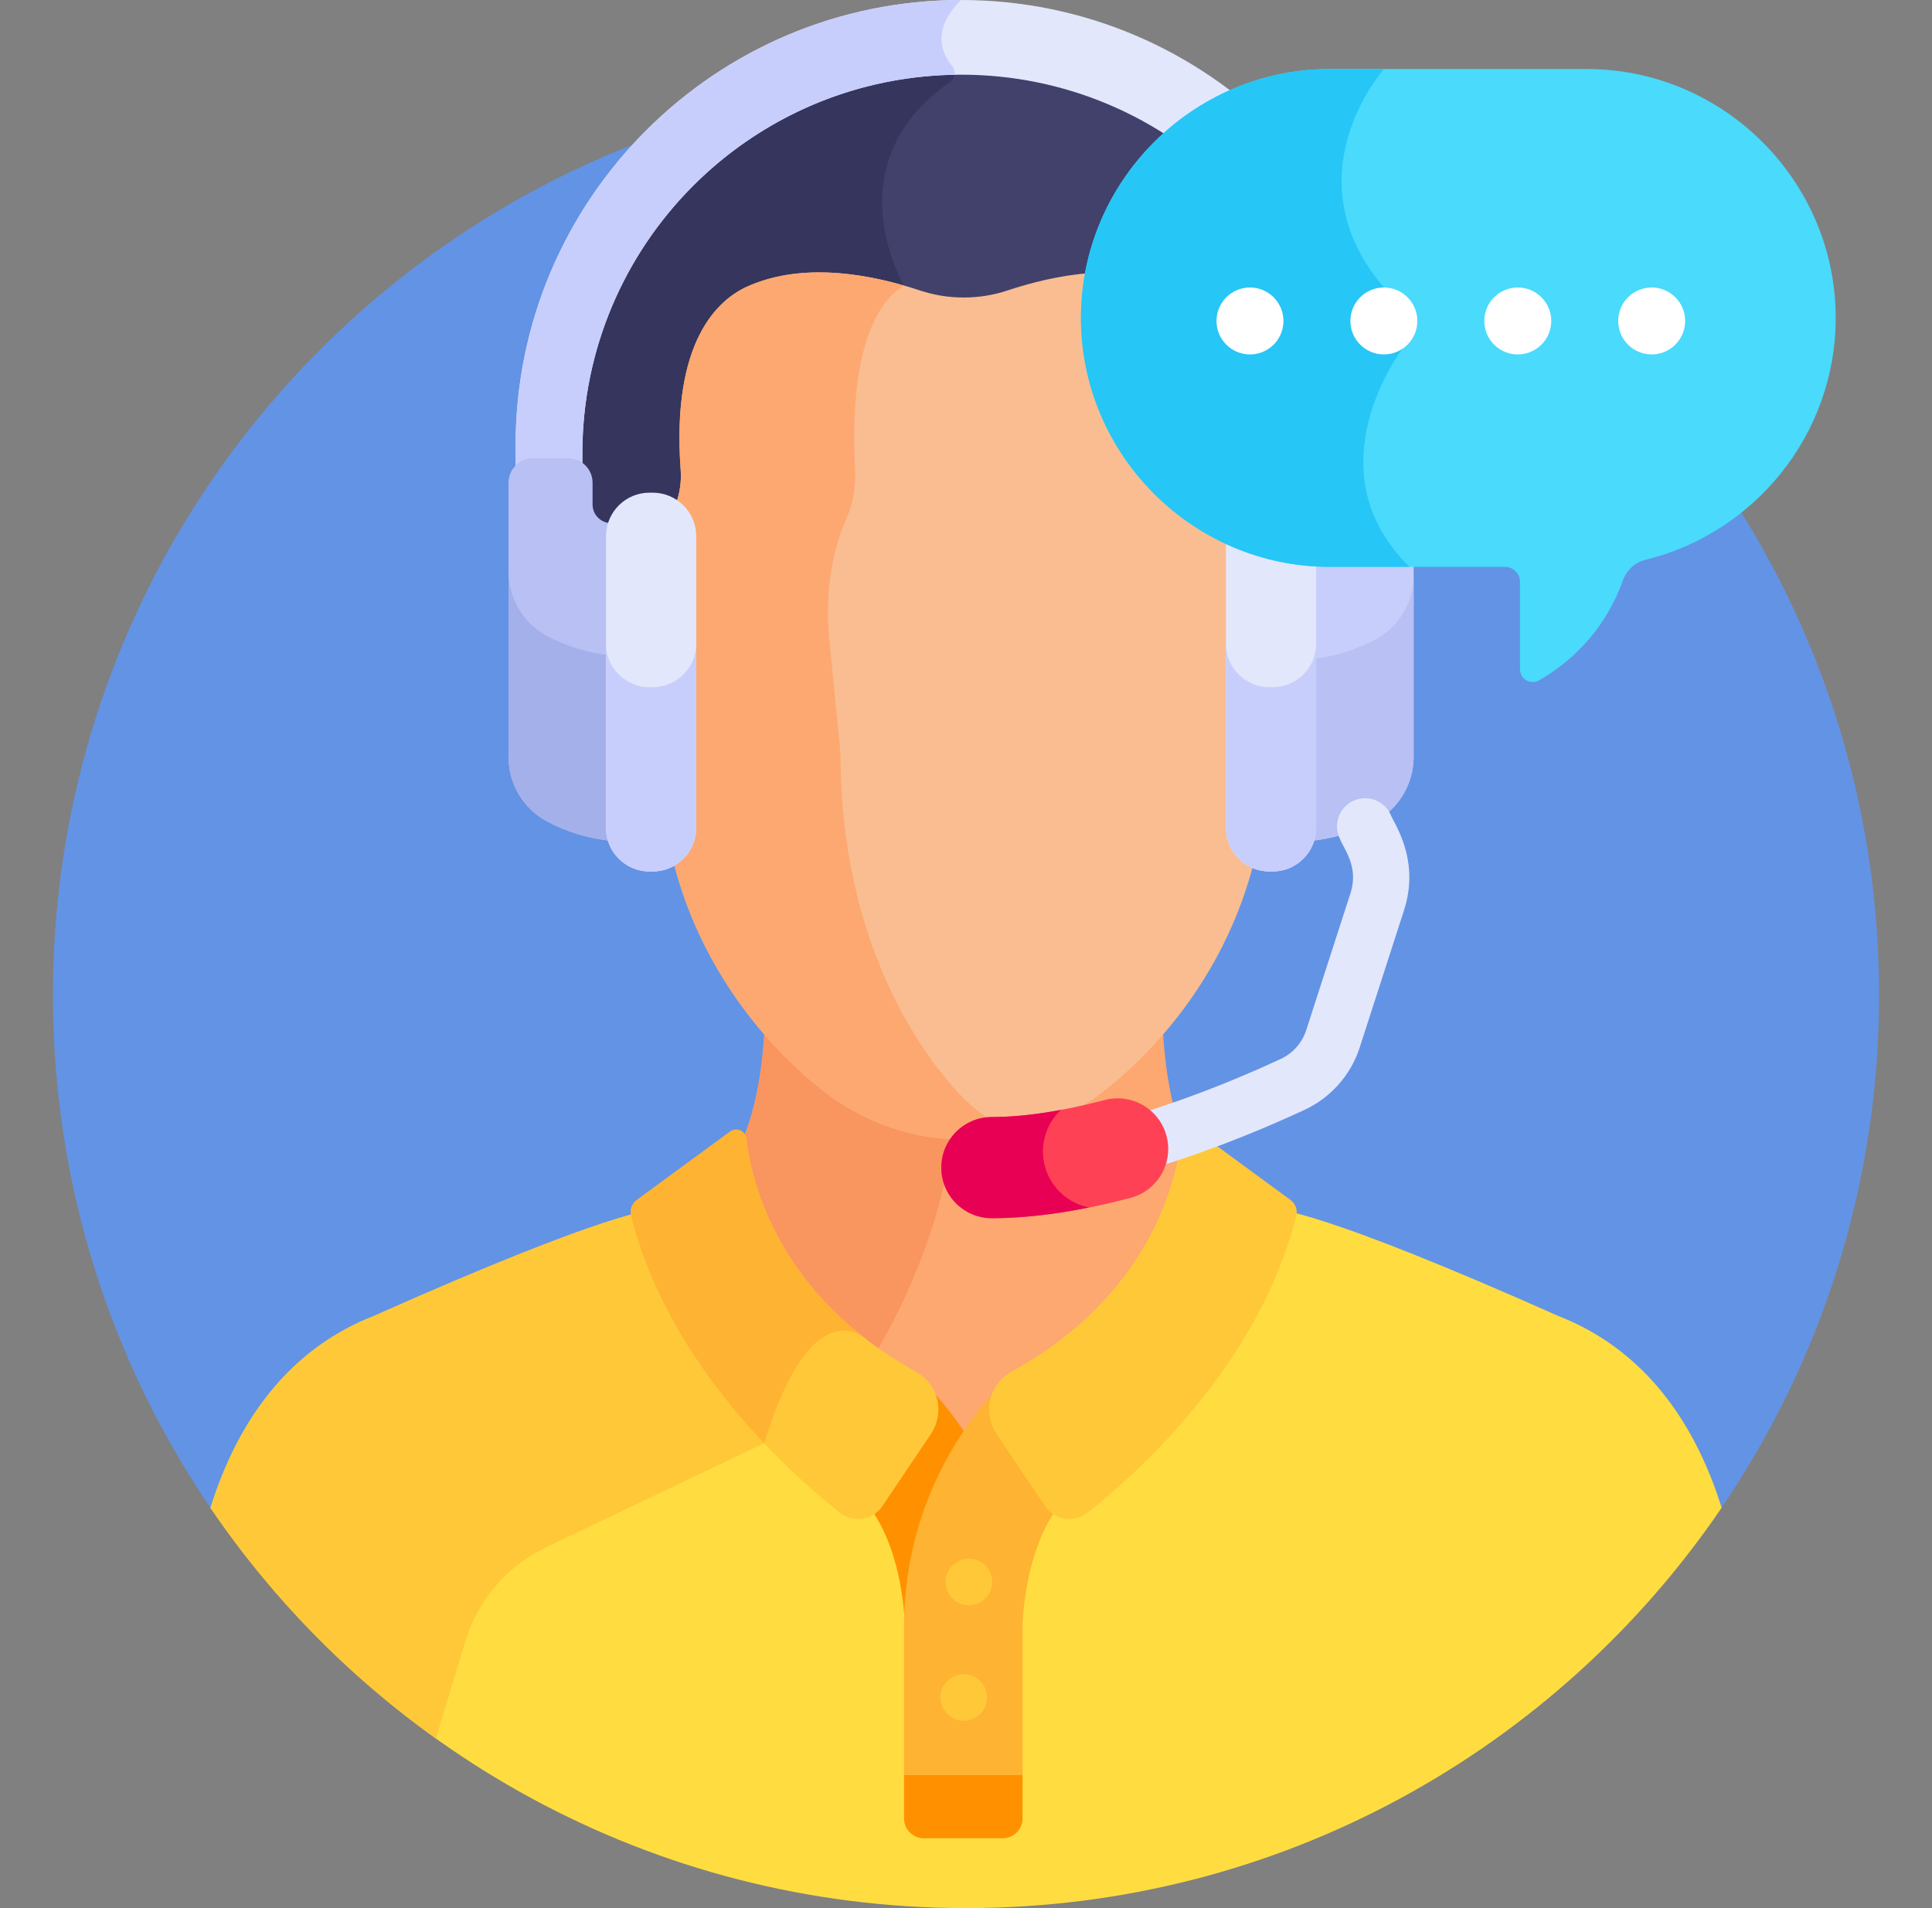 <svg xmlns="http://www.w3.org/2000/svg" width="81" height="80" viewBox="0 0 81 80" fill="none"><rect x="0" y="0" width="81" height="80" fill="#808080" stroke="none"/><g clip-path="url(#clip0_1013_7931)"><path d="M72.072 63.369C76.303 57.211 78.781 49.755 78.781 41.719C78.781 20.577 61.642 3.438 40.5 3.438C19.358 3.438 2.219 20.577 2.219 41.719C2.219 49.758 4.699 57.218 8.933 63.377L72.072 63.369Z" fill="#6393E4"></path><path d="M40.293 2.896C31.408 2.896 24.18 10.124 24.18 19.009C24.201 19.318 24.123 19.486 24.278 19.598C24.485 19.746 24.608 19.986 24.608 20.24V21.153C24.608 21.982 25.589 22.399 25.719 21.994C26.048 20.971 26.959 20.885 27.341 20.891C27.352 20.892 27.363 20.892 27.375 20.892C27.689 20.893 27.993 20.987 28.255 21.165C28.383 21.252 28.564 21.193 28.612 21.041C28.756 20.585 28.805 20.124 28.773 19.692C28.606 17.426 28.73 13.443 31.426 12.229C33.833 11.145 36.257 11.896 37.849 12.201C38.75 12.464 40.233 13.094 42.312 12.402C44.267 11.752 47.081 11.194 49.383 12.229C52.074 13.44 52.201 17.413 52.037 19.674C52.007 20.091 52.05 20.51 52.163 20.92C52.203 21.065 52.367 21.135 52.498 21.067C53.331 20.639 54.538 20.972 54.867 21.994C54.903 22.106 55.016 22.173 55.133 22.154C55.623 22.067 55.978 21.646 55.978 21.153V20.24C55.978 19.986 56.102 19.746 56.308 19.597C56.464 19.485 56.386 19.315 56.406 19.009C56.406 10.124 49.178 2.896 40.293 2.896Z" fill="#41416B"></path><path d="M39.846 3.425C40.019 3.304 40.07 3.084 39.994 2.9C31.247 3.06 24.18 10.224 24.18 19.009C24.201 19.318 24.123 19.485 24.278 19.597C24.485 19.746 24.608 19.986 24.608 20.24V21.153C24.608 21.981 25.589 22.399 25.719 21.994C26.048 20.971 26.959 20.885 27.341 20.891C27.352 20.891 27.363 20.892 27.375 20.891C27.689 20.893 27.993 20.987 28.255 21.165C28.383 21.252 28.564 21.193 28.612 21.041C28.756 20.585 28.805 20.124 28.773 19.692C28.606 17.425 28.73 13.443 31.426 12.229C33.808 11.156 36.205 11.88 37.799 12.191L37.905 11.972C37.905 11.972 34.858 6.893 39.846 3.425Z" fill="#35355E"></path><path d="M8.825 63.221C15.713 73.348 27.329 80 40.5 80C53.675 80 65.293 73.344 72.181 63.213C71.237 60.201 69.497 57.255 66.33 55.624L66.331 55.622C66.118 55.52 65.834 55.371 65.34 55.177C55.179 50.661 54.008 50.863 52.978 50.519C53.01 50.55 53.037 50.584 53.058 50.625C53.022 50.93 53.217 50.88 52.501 52.719C51.018 56.4 48.321 59.632 45.196 62.104C44.88 62.353 44.443 62.37 44.108 62.146C43.569 61.786 42.62 65.186 42.672 66.151C42.69 66.73 42.676 66.041 42.681 73.908C42.681 74.218 42.424 74.47 42.109 74.47C42.082 74.47 38.801 74.47 38.901 74.47C38.585 74.47 38.328 74.218 38.328 73.908C38.333 66.042 38.319 66.729 38.337 66.151C38.338 66.144 38.337 66.137 38.337 66.131C38.205 64.43 37.388 61.821 36.901 62.146C36.566 62.37 36.129 62.353 35.814 62.104C32.688 59.632 29.991 56.4 28.508 52.719C27.792 50.88 27.988 50.93 27.951 50.625C27.972 50.584 28 50.55 28.03 50.519C27 50.863 25.83 50.661 15.669 55.177C15.175 55.371 14.891 55.52 14.678 55.622L14.679 55.624C11.509 57.256 9.768 60.207 8.825 63.221Z" fill="#FFDD40"></path><path d="M27.951 50.625C27.971 50.584 27.999 50.55 28.03 50.519C27 50.863 25.83 50.661 15.669 55.177C15.175 55.371 14.891 55.52 14.678 55.622L14.679 55.624C11.509 57.256 9.769 60.207 8.825 63.221C11.38 66.976 14.583 70.253 18.276 72.891L19.51 68.819C20.037 67.081 21.271 65.645 22.911 64.864L32.039 60.513V58.468C30.57 56.732 29.345 54.797 28.508 52.719C27.792 50.88 27.987 50.93 27.951 50.625Z" fill="#FFC839"></path><path d="M31.1 47.926L31.27 48.864L31.276 48.886C31.325 49.101 31.381 49.318 31.443 49.531L31.452 49.563C31.473 49.634 31.494 49.706 31.517 49.777L31.53 49.819C31.553 49.894 31.578 49.969 31.604 50.047L31.613 50.073C32.174 51.721 33.4 54.123 36.051 56.207C36.738 56.747 37.489 57.244 38.283 57.683C38.64 57.88 38.9 58.18 39.035 58.55C39.044 58.575 39.057 58.597 39.074 58.617C39.481 59.075 39.87 59.579 40.23 60.114C40.308 60.229 40.499 60.229 40.576 60.114C40.934 59.581 41.324 59.076 41.735 58.615C41.752 58.595 41.766 58.573 41.774 58.548C41.91 58.179 42.169 57.88 42.525 57.683C48.226 54.53 49.452 49.882 49.713 47.892C49.015 46.294 48.792 44.319 48.74 42.803C47.898 43.784 47.014 44.604 46.17 45.26C44.525 46.537 42.495 47.231 40.404 47.231C38.313 47.231 36.283 46.537 34.638 45.26C33.794 44.604 32.91 43.784 32.068 42.803C32.016 44.319 31.793 46.294 31.095 47.892L31.1 47.926Z" fill="#FCA870"></path><path d="M34.639 45.26C33.794 44.604 32.911 43.784 32.069 42.803C32.017 44.319 31.794 46.294 31.096 47.892L31.1 47.926L31.27 48.864L31.276 48.886C31.325 49.101 31.381 49.319 31.442 49.531L31.452 49.563C31.472 49.634 31.494 49.706 31.516 49.777L31.53 49.82C31.553 49.894 31.578 49.969 31.604 50.047L31.613 50.073C32.174 51.721 33.4 54.123 36.051 56.207C36.267 56.377 36.492 56.541 36.72 56.702C39.044 52.787 39.79 49.151 40.03 47.223C38.072 47.145 36.185 46.461 34.639 45.26Z" fill="#F9955F"></path><path d="M53.364 22.918C53.199 22.488 53.003 22.093 52.781 21.744C52.4 21.147 52.22 20.418 52.273 19.691C52.441 17.369 52.301 13.284 49.48 12.014C47.11 10.948 44.233 11.515 42.237 12.179C41.056 12.572 39.754 12.572 38.572 12.179C36.576 11.515 33.699 10.947 31.329 12.014C30.116 12.56 28.14 14.286 28.538 19.709C28.59 20.424 28.409 21.146 28.028 21.744C27.812 22.083 27.621 22.466 27.459 22.881C26.986 24.097 26.833 25.446 27.016 26.783L27.678 31.597C27.678 39.568 32.501 44.174 34.575 45.784C36.23 47.07 38.3 47.778 40.404 47.778C42.509 47.778 44.579 47.07 46.234 45.784C48.308 44.174 53.131 39.568 53.13 31.611L53.792 26.784C53.974 25.46 53.826 24.123 53.364 22.918Z" fill="#F9BD91"></path><path d="M40.144 45.784C38.668 44.174 35.237 39.568 35.237 31.597L34.767 26.783C34.636 25.446 34.745 24.097 35.082 22.881C35.197 22.465 35.333 22.083 35.487 21.744C35.758 21.146 35.886 20.424 35.849 19.709C35.566 14.286 36.971 12.56 37.835 12.014C37.858 11.999 37.882 11.986 37.905 11.972C35.968 11.412 33.447 11.061 31.329 12.014C30.116 12.56 28.14 14.286 28.538 19.709C28.59 20.423 28.41 21.146 28.029 21.744C27.813 22.083 27.621 22.465 27.459 22.881C26.986 24.097 26.833 25.446 27.017 26.783L27.678 31.597C27.678 39.568 32.502 44.174 34.575 45.784C36.23 47.07 38.3 47.778 40.405 47.778C41.172 47.778 41.935 47.682 42.675 47.5C41.758 47.183 40.891 46.601 40.144 45.784Z" fill="#FCA870"></path><path d="M40.551 60.219C39.415 58.463 38.294 57.541 38.294 57.541L35.4 62.19C37.485 63.532 37.858 66.811 37.924 67.867C38.097 64.472 39.383 61.892 40.551 60.219Z" fill="#FF9100"></path><path d="M42.871 74.64V68.203C42.871 68.203 42.907 63.8 45.409 62.19L42.515 57.541C42.515 57.541 37.902 61.331 37.902 68.203V74.64H42.871V74.64Z" fill="#FFB332"></path><path d="M38.385 57.501C32.612 54.308 31.499 49.555 31.286 47.734C31.248 47.412 30.875 47.252 30.613 47.444L26.705 50.309C26.497 50.462 26.397 50.726 26.46 50.977C28.015 57.165 33.012 61.683 35.215 63.425C35.776 63.868 36.594 63.74 36.993 63.147C37.557 62.308 38.356 61.122 39.015 60.143C39.63 59.228 39.349 58.034 38.385 57.501Z" fill="#FFC839"></path><path d="M36.18 56.043C32.314 53.004 31.468 49.294 31.285 47.734C31.248 47.412 30.874 47.252 30.613 47.444L26.705 50.309C26.497 50.462 26.397 50.726 26.46 50.977C27.454 54.937 29.859 58.211 32.039 60.514C33.77 54.832 35.7 55.712 36.18 56.043Z" fill="#FFB332"></path><path d="M54.104 50.309L50.196 47.444C49.935 47.252 49.561 47.412 49.523 47.734C49.31 49.555 48.197 54.308 42.425 57.501C41.461 58.034 41.179 59.228 41.795 60.143C42.453 61.122 43.252 62.308 43.816 63.147C44.215 63.74 45.033 63.868 45.594 63.425C47.797 61.683 52.795 57.165 54.349 50.977C54.412 50.726 54.312 50.462 54.104 50.309Z" fill="#FFC839"></path><path d="M41.598 66.326C41.598 66.865 41.161 67.302 40.622 67.302C40.083 67.302 39.646 66.865 39.646 66.326C39.646 65.787 40.083 65.35 40.622 65.35C41.161 65.35 41.598 65.787 41.598 66.326Z" fill="#FFC839"></path><path d="M41.381 71.167C41.381 71.706 40.944 72.143 40.405 72.143C39.865 72.143 39.428 71.706 39.428 71.167C39.428 70.628 39.865 70.191 40.405 70.191C40.944 70.191 41.381 70.628 41.381 71.167Z" fill="#FFC839"></path><path d="M37.902 74.422V76.246C37.902 76.702 38.277 77.072 38.74 77.072H42.033C42.495 77.072 42.87 76.702 42.87 76.246V74.422H37.902Z" fill="#FF9100"></path><path d="M40.293 0C29.979 0 21.617 8.362 21.617 18.676V20.896H24.416V19.009C24.416 10.24 31.524 3.131 40.293 3.131C49.062 3.131 56.171 10.24 56.171 19.009V20.896H58.969V18.676C58.969 8.362 50.608 0 40.293 0Z" fill="#E3E7FC"></path><path d="M21.617 18.676V20.896H24.416V19.009C24.416 10.33 31.38 3.279 40.024 3.135C40.042 3.013 40.011 2.883 39.925 2.78C39.503 2.277 39.023 1.271 40.293 0C29.979 0 21.617 8.362 21.617 18.676Z" fill="#C8CEFC"></path><path d="M58.239 19.212H56.77C56.203 19.212 55.743 19.672 55.743 20.24V21.153C55.743 21.618 55.341 21.973 54.878 21.931L54.869 21.931C54.926 22.103 54.958 22.286 54.958 22.476V34.718C54.958 34.908 54.927 35.091 54.869 35.263C55.868 35.175 56.805 34.889 57.639 34.447C58.642 33.916 59.267 32.87 59.267 31.735V24.721V23.932V20.24C59.267 19.672 58.806 19.212 58.239 19.212Z" fill="#C8CEFC"></path><path d="M57.639 26.83C56.83 27.258 55.923 27.538 54.958 27.636V34.718C54.958 34.908 54.927 35.091 54.869 35.263C55.868 35.175 56.806 34.889 57.639 34.447C58.642 33.916 59.267 32.87 59.267 31.735V24.721V24.118C59.267 25.253 58.642 26.298 57.639 26.83Z" fill="#B8C0F4"></path><path d="M53.36 36.538H53.218C52.217 36.538 51.398 35.719 51.398 34.718V22.475C51.398 21.475 52.217 20.656 53.218 20.656H53.36C54.36 20.656 55.179 21.475 55.179 22.475V34.718C55.179 35.719 54.36 36.538 53.36 36.538Z" fill="#E3E7FC"></path><path d="M22.348 19.212H23.816C24.384 19.212 24.844 19.672 24.844 20.24V21.153C24.844 21.618 25.245 21.973 25.709 21.931L25.717 21.931C25.66 22.103 25.629 22.286 25.629 22.476V34.718C25.629 34.908 25.66 35.091 25.717 35.263C24.719 35.175 23.781 34.889 22.947 34.447C21.944 33.916 21.32 32.87 21.32 31.735V24.721V23.932V20.24C21.32 19.672 21.78 19.212 22.348 19.212Z" fill="#B8C0F4"></path><path d="M25.629 27.48C24.664 27.382 23.756 27.102 22.947 26.673C21.944 26.142 21.32 25.097 21.32 23.962V24.721V31.735C21.32 32.87 21.945 33.915 22.947 34.447C23.781 34.889 24.719 35.174 25.717 35.263C25.66 35.091 25.629 34.908 25.629 34.718V27.48H25.629Z" fill="#A4B0EA"></path><path d="M27.227 36.538H27.369C28.37 36.538 29.189 35.719 29.189 34.718V22.475C29.189 21.475 28.37 20.656 27.369 20.656H27.227C26.226 20.656 25.407 21.475 25.407 22.475V34.718C25.407 35.719 26.226 36.538 27.227 36.538Z" fill="#E3E7FC"></path><path d="M53.36 28.811H53.218C52.217 28.811 51.398 27.992 51.398 26.991V34.719C51.398 35.719 52.217 36.538 53.218 36.538H53.36C54.36 36.538 55.179 35.72 55.179 34.719V26.991C55.179 27.992 54.36 28.811 53.36 28.811Z" fill="#C8CEFC"></path><path d="M27.369 28.811H27.227C26.226 28.811 25.407 27.992 25.407 26.991V34.719C25.407 35.719 26.226 36.538 27.227 36.538H27.369C28.37 36.538 29.189 35.72 29.189 34.719V26.991C29.189 27.992 28.37 28.811 27.369 28.811Z" fill="#C8CEFC"></path><path d="M47.106 48.124C46.914 47.502 47.264 46.843 47.886 46.652C50.237 45.929 52.348 45.025 53.705 44.393C54.207 44.159 54.592 43.722 54.763 43.194L56.621 37.445C56.984 36.321 56.316 35.56 56.176 35.167C55.888 34.583 56.128 33.877 56.712 33.589C57.295 33.301 58.002 33.541 58.29 34.124C58.397 34.46 59.566 35.995 58.863 38.169L57.006 43.918C56.634 45.069 55.794 46.02 54.7 46.529C53.276 47.192 51.058 48.142 48.578 48.904C47.953 49.097 47.296 48.743 47.106 48.124Z" fill="#E3E7FC"></path><path d="M41.586 51.075C40.415 51.075 39.465 50.126 39.465 48.954C39.465 47.783 40.415 46.833 41.586 46.833C42.925 46.833 44.517 46.593 46.317 46.12C47.451 45.821 48.61 46.498 48.908 47.631C49.206 48.764 48.529 49.924 47.397 50.222C45.244 50.788 43.289 51.075 41.586 51.075Z" fill="#FF4155"></path><path d="M43.726 48.276C43.726 47.589 44.017 46.971 44.481 46.534C43.42 46.732 42.45 46.833 41.586 46.833C40.415 46.833 39.465 47.783 39.465 48.954C39.465 50.126 40.415 51.075 41.586 51.075C42.819 51.075 44.185 50.922 45.66 50.625C44.558 50.41 43.726 49.441 43.726 48.276Z" fill="#E80054"></path><path d="M66.526 2.894H55.756C50.016 2.894 45.319 7.591 45.319 13.331C45.319 19.071 50.016 23.767 55.756 23.767H63.095C63.444 23.767 63.726 24.05 63.726 24.399V28.059C63.726 28.473 64.175 28.732 64.533 28.523C66.548 27.348 67.546 25.713 68.039 24.338C68.193 23.909 68.544 23.58 68.986 23.472C73.549 22.358 76.963 18.224 76.963 13.331C76.963 7.591 72.266 2.894 66.526 2.894Z" fill="#49DAFC"></path><path d="M45.319 13.331C45.319 19.071 50.016 23.767 55.755 23.767H59.095C54.913 19.669 58.796 14.626 58.796 14.626L58.02 12.053C54.027 7.368 58.02 2.9 58.02 2.9L58.012 2.894H55.756C50.016 2.894 45.319 7.591 45.319 13.331Z" fill="#26C6F7"></path><path d="M53.809 13.457C53.809 14.232 53.181 14.86 52.406 14.86C51.631 14.86 51.002 14.232 51.002 13.457C51.002 12.682 51.631 12.053 52.406 12.053C53.181 12.053 53.809 12.682 53.809 13.457Z" fill="white"></path><path d="M59.423 13.457C59.423 14.232 58.795 14.86 58.02 14.86C57.245 14.86 56.616 14.232 56.616 13.457C56.616 12.682 57.245 12.053 58.02 12.053C58.795 12.053 59.423 12.682 59.423 13.457Z" fill="white"></path><path d="M65.037 13.457C65.037 14.232 64.409 14.86 63.633 14.86C62.858 14.86 62.23 14.232 62.23 13.457C62.23 12.682 62.858 12.053 63.633 12.053C64.409 12.053 65.037 12.682 65.037 13.457Z" fill="white"></path><path d="M70.651 13.457C70.651 14.232 70.023 14.86 69.247 14.86C68.472 14.86 67.844 14.232 67.844 13.457C67.844 12.682 68.472 12.053 69.247 12.053C70.023 12.053 70.651 12.682 70.651 13.457Z" fill="white"></path></g><defs><clipPath id="clip0_1013_7931"><rect width="80" height="80" fill="white" transform="translate(0.5)"></rect></clipPath></defs></svg>